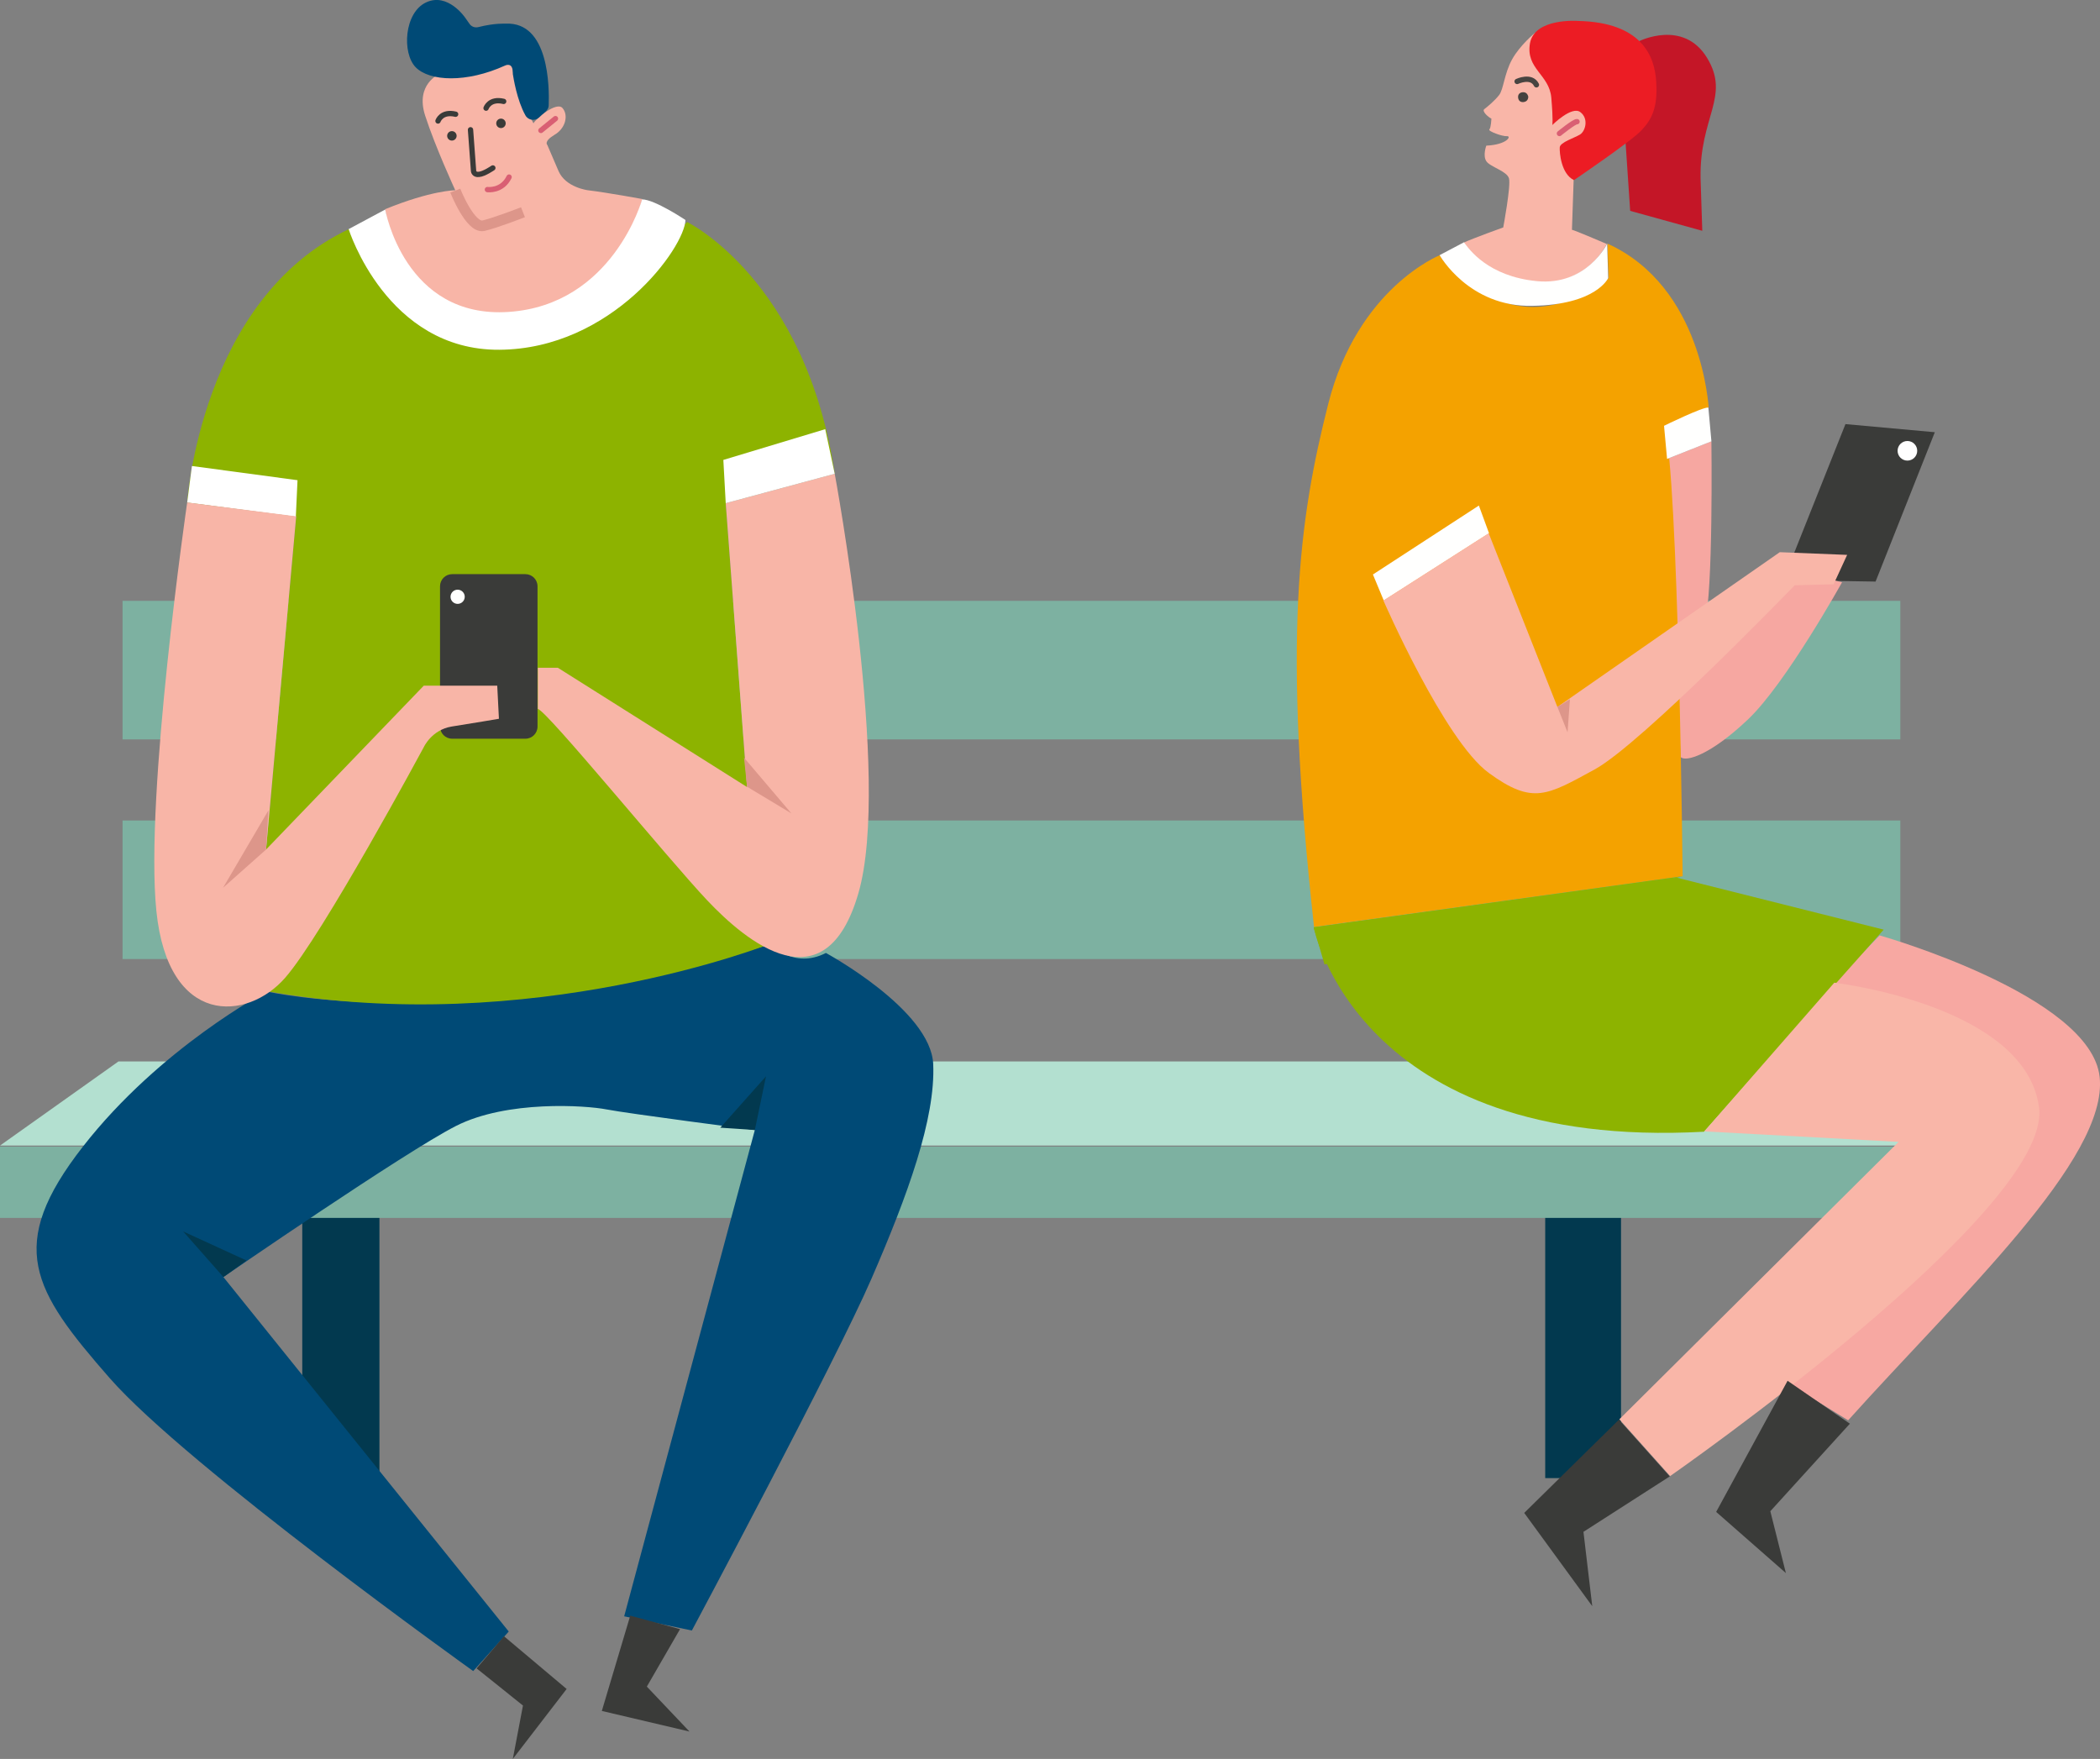<svg width="197" height="165" viewBox="0 0 197 165" fill="none" xmlns="http://www.w3.org/2000/svg">
<rect x="0" y="0" width="197" height="165" fill="#808080" stroke="none"/>
<g clip-path="url(#clip0)">
<path d="M35.595 112.948H28.355V141.162H35.595V112.948Z" fill="#02394F"/>
<path d="M152.068 111.173H144.955V138.657H152.068V111.173Z" fill="#02394F"/>
<path d="M178.267 56.363H11.496V69.36H178.267V56.363Z" fill="#7DB1A1"/>
<path d="M178.267 76.969H11.496V89.966H178.267V76.969Z" fill="#7DB1A1"/>
<path d="M178.265 107.56H0V114.248H178.265V107.56Z" fill="#7DB1A1"/>
<path d="M178.265 107.464H0L11.114 99.571H178.265V107.464Z" fill="#B3E0D0"/>
<path d="M173.121 39.784L168.135 52.306L167.85 53.891L169.977 54.461L175.947 54.556L181.504 40.545L173.121 39.784Z" fill="#3A3B39"/>
<path d="M176.328 87.747C176.328 87.747 196.142 93.358 196.968 101.029C197.793 108.7 183.79 121.634 173.375 133.236L167.596 129.686L183.441 108.035L172.073 92.153L176.328 87.747Z" fill="#F7A8A2"/>
<path d="M123.236 86.986C123.236 86.986 127.333 107.939 159.848 106.164L176.71 87.207L157.276 82.326L123.236 86.986Z" fill="#8DB300"/>
<path d="M156.387 43.049L160.546 41.4C160.546 41.4 160.737 55.697 159.911 58.455L169.31 53.795L172.803 54.619C172.803 54.619 167.564 64.066 164.008 67.458C160.451 70.85 158.101 71.516 157.657 71.008L156.387 43.049Z" fill="#F6A7A1"/>
<path d="M150.8 22.856L150.895 26.089C150.895 26.089 147.275 29.196 142.956 28.752C138.638 28.308 135.367 24.695 135.081 23.934C135.081 23.934 127.365 26.977 124.603 37.882C121.84 48.787 120.284 59.755 123.269 86.954L157.849 82.199C157.849 82.199 157.468 44.349 156.134 39.942L160.294 38.231C160.262 38.231 159.754 26.914 150.8 22.856Z" fill="#F4A200"/>
<path d="M152.926 19.781L152.418 12.236L153.752 3.868C153.752 3.868 157.911 1.775 160.134 5.421C162.357 9.066 159.404 10.968 159.531 16.77L159.69 21.651L152.926 19.781Z" fill="#C41627"/>
<path d="M144.003 3.075C144.003 3.075 142.574 4.248 141.844 5.58C141.113 6.911 141.05 8.369 140.637 8.908C140.224 9.447 139.494 10.049 139.24 10.239C138.986 10.43 139.621 11 139.907 11.127C139.907 11.127 139.875 11.983 139.716 12.142C139.557 12.3 140.923 12.807 141.367 12.775C141.812 12.744 141.399 13.568 139.43 13.663C139.43 13.663 139.081 14.582 139.43 15.121C139.78 15.66 141.367 16.041 141.558 16.738C141.748 17.435 141.018 21.335 141.018 21.335C141.018 21.335 138.192 22.349 137.303 22.761C137.303 22.761 139.621 26.565 144.924 26.597C144.924 26.597 148.766 26.533 150.735 22.888C150.735 22.888 147.623 21.556 147.464 21.556L147.623 16.896L149.814 10.556L145.749 5.009L144.003 3.075Z" fill="#F9B6A8"/>
<path d="M25.021 93.009C25.021 93.009 43.883 97.352 72.239 88.571C72.239 88.571 74.462 90.948 77.478 89.395C77.478 89.395 87.322 94.721 87.544 99.824C87.766 104.928 85.162 112.092 81.765 119.922C78.367 127.752 64.904 152.954 64.904 152.954L58.553 151.623L70.81 106.006C70.81 106.006 58.839 104.453 56.902 104.072C54.965 103.692 47.566 103.185 42.771 105.626C37.976 108.066 20.956 119.796 20.956 119.796L47.725 153.049L44.391 156.758C44.391 156.758 17.527 137.548 10.287 129.274C3.047 121 0.507 116.879 7.779 107.559C15.05 98.239 25.021 93.009 25.021 93.009Z" fill="#004A76"/>
<path d="M17.559 47.138C17.559 47.138 18.829 28.023 32.737 21.493L44.645 31.7L56.711 28.53L64.459 20.827C64.459 20.827 75.573 26.216 78.303 44.412L68.079 47.17L70.079 73.767L72.239 88.539C72.239 88.539 49.82 97.415 25.021 92.977L24.957 79.695L27.783 48.438L17.559 47.138Z" fill="#8DB300"/>
<path d="M68.08 47.202L78.305 44.444C78.305 44.444 83.64 73.037 80.528 83.784C77.416 94.53 69.986 88.317 66.334 84.45C62.682 80.582 51.251 66.602 50.457 66.507V62.64H52.331L70.081 73.83L68.08 47.202Z" fill="#F8B5A7"/>
<path d="M41.215 6.942C41.215 6.942 38.929 7.893 39.882 10.842C40.834 13.79 42.708 17.847 42.708 17.847C42.708 17.847 40.485 17.847 36.135 19.623C36.135 19.623 37.119 30.052 47.026 29.957C55.314 29.862 59.22 22.507 60.268 18.672C60.268 18.672 56.997 18.069 55.155 17.847C55.155 17.847 53.059 17.594 52.393 16.041C51.726 14.487 51.345 13.6 51.345 13.6C51.345 13.6 50.964 13.283 52.012 12.649C53.059 12.046 53.345 10.81 52.774 10.144C52.234 9.479 50.265 11.127 50.043 11.571C50.043 11.571 47.979 7.64 48.042 6.023C48.106 4.406 46.931 5.04 46.931 5.04L41.215 6.942Z" fill="#F8B5A7"/>
<path d="M42.709 17.879C42.709 17.879 44.106 21.43 45.344 21.176C46.551 20.891 49.06 19.908 49.06 19.908" stroke="#DD968A" stroke-miterlimit="10"/>
<path d="M69.795 71.072L70.081 73.799L74.24 76.303L69.795 71.072Z" fill="#DD968A"/>
<path d="M36.136 19.655L32.707 21.493C32.707 21.493 36.263 32.874 46.837 32.81C57.411 32.747 64.239 23.205 64.302 20.637C64.302 20.637 61.412 18.704 60.237 18.704C60.237 18.704 57.507 28.594 47.727 29.26C37.946 29.925 36.136 19.655 36.136 19.655Z" fill="white"/>
<path d="M27.91 45.046L27.752 48.47L17.559 47.139L18.003 43.715L27.91 45.046Z" fill="white"/>
<path d="M67.857 43.144L68.08 47.202L78.304 44.444L77.415 40.259L67.857 43.144Z" fill="white"/>
<path d="M17.18 115.516L20.958 119.796L23.118 118.242L17.18 115.516Z" fill="#02394F"/>
<path d="M71.859 100.965L67.572 105.784L70.811 106.006L71.859 100.965Z" fill="#02394F"/>
<path d="M47.281 153.493L53.156 158.438L48.107 165L49.059 159.992L44.709 156.505L47.281 153.493Z" fill="#3A3B39"/>
<path d="M59.124 151.559L56.457 160.499L64.681 162.432L60.68 158.216L63.792 152.827L59.124 151.559Z" fill="#3A3B39"/>
<path d="M44.139 12.173L44.425 16.041C44.425 16.041 44.456 16.421 44.932 16.358C45.409 16.326 46.234 15.755 46.234 15.755" stroke="#3A3B39" stroke-width="0.5" stroke-miterlimit="10" stroke-linecap="round"/>
<path d="M41.09 11.349C41.09 11.349 41.407 10.398 42.741 10.715" stroke="#3A3B39" stroke-width="0.5" stroke-miterlimit="10" stroke-linecap="round"/>
<path d="M45.598 10.145C45.598 10.145 45.915 9.193 47.249 9.511" stroke="#3A3B39" stroke-width="0.5" stroke-miterlimit="10" stroke-linecap="round"/>
<path d="M42.392 13.188C42.637 13.188 42.836 12.989 42.836 12.744C42.836 12.499 42.637 12.3 42.392 12.3C42.146 12.3 41.947 12.499 41.947 12.744C41.947 12.989 42.146 13.188 42.392 13.188Z" fill="#3A3B39"/>
<path d="M46.995 12.015C47.241 12.015 47.44 11.816 47.44 11.571C47.44 11.326 47.241 11.127 46.995 11.127C46.75 11.127 46.551 11.326 46.551 11.571C46.551 11.816 46.75 12.015 46.995 12.015Z" fill="#3A3B39"/>
<path d="M45.725 17.784C45.725 17.784 47.09 17.974 47.757 16.611" stroke="#D95F73" stroke-width="0.5" stroke-miterlimit="10" stroke-linecap="round" stroke-linejoin="round"/>
<path d="M50.742 12.236L52.108 11.127" stroke="#D95F73" stroke-width="0.5" stroke-miterlimit="10" stroke-linecap="round" stroke-linejoin="round"/>
<path d="M148.035 1.965C148.035 1.965 143.97 1.648 143.526 4.058C143.113 6.467 145.336 6.974 145.526 9.161C145.717 11.349 145.621 11.729 145.621 11.729C145.621 11.729 147.463 9.89 148.257 10.524C149.051 11.127 148.733 12.3 148.225 12.617C147.717 12.934 146.352 13.346 146.32 13.821C146.288 14.297 146.447 16.326 147.654 16.896C147.654 16.896 153.084 13.219 154.004 12.205C154.925 11.222 155.529 10.112 155.37 7.703C155.243 5.262 154.004 2.092 148.035 1.965Z" fill="#EC1C24"/>
<path d="M142.32 7.64C142.32 7.64 143.654 7.006 144.13 7.957" stroke="#484441" stroke-width="0.5" stroke-miterlimit="10" stroke-linecap="round" stroke-linejoin="round"/>
<path d="M143.367 9.066C143.367 9.352 143.208 9.542 142.922 9.574C142.636 9.605 142.446 9.447 142.414 9.162C142.382 8.876 142.541 8.686 142.827 8.654C143.145 8.623 143.303 8.813 143.367 9.066Z" fill="#45423F"/>
<path d="M146.289 12.522C146.289 12.522 147.686 11.381 147.94 11.412" stroke="#D95F73" stroke-width="0.5" stroke-miterlimit="10" stroke-linecap="round" stroke-linejoin="round"/>
<path d="M137.335 22.729L135.049 23.934C135.049 23.934 137.78 28.816 143.749 28.689C149.751 28.594 150.862 26.089 150.862 26.089L150.767 22.856C150.767 22.856 148.862 26.818 144.194 26.375C139.558 25.931 137.78 23.331 137.335 22.729Z" fill="#FFFFFE"/>
<path d="M156.102 39.943C156.102 39.943 159.721 38.167 160.261 38.231L160.547 41.401L156.387 43.049L156.102 39.943Z" fill="#FFFFFE"/>
<path d="M138.732 47.424L128.793 53.891L129.809 56.332L139.685 50.023L138.732 47.424Z" fill="#FFFFFE"/>
<path d="M166.961 51.799L146.099 66.317L139.653 50.023L129.777 56.332C129.777 56.332 135.493 69.456 139.653 72.499C143.812 75.542 145.146 74.591 149.592 72.182C154.037 69.741 168.358 54.905 168.358 54.905L172.01 54.81L173.28 52.052L166.961 51.799Z" fill="#F9B6A8"/>
<path d="M123.236 86.986L124.252 90.473L157.816 82.199L123.236 86.986Z" fill="#8DB300"/>
<path d="M159.88 106.133L172.074 92.185C172.074 92.185 190.046 94.277 191.285 103.914C192.491 113.551 156.673 138.467 156.673 138.467L151.91 133.141L178.107 107.115L159.88 106.133Z" fill="#F9B6A8"/>
<path d="M178.933 43.208C179.441 43.208 179.853 42.796 179.853 42.288C179.853 41.781 179.441 41.369 178.933 41.369C178.424 41.369 178.012 41.781 178.012 42.288C178.012 42.796 178.424 43.208 178.933 43.208Z" fill="white"/>
<path d="M146.1 66.317L147.052 68.695L147.274 65.588L146.1 66.317Z" fill="#DD968A"/>
<path d="M49.281 69.297H42.422C41.787 69.297 41.279 68.79 41.279 68.156V55C41.279 54.366 41.787 53.859 42.422 53.859H49.281C49.916 53.859 50.424 54.366 50.424 55V68.156C50.424 68.79 49.916 69.297 49.281 69.297Z" fill="#3A3B39"/>
<path d="M42.931 56.648C43.299 56.648 43.597 56.35 43.597 55.983C43.597 55.615 43.299 55.317 42.931 55.317C42.562 55.317 42.264 55.615 42.264 55.983C42.264 56.35 42.562 56.648 42.931 56.648Z" fill="#FFFFFE"/>
<path d="M151.877 133.173L142.986 141.922L149.369 150.671L148.543 143.697L156.64 138.498L151.877 133.173Z" fill="#3A3B39"/>
<path d="M173.535 133.553L167.692 129.527L160.992 141.827L167.533 147.565L166.073 141.764L173.535 133.553Z" fill="#3A3B39"/>
<path d="M43.63 1.649C43.63 1.649 42.011 -0.729 39.979 0.222C37.915 1.173 37.693 4.977 38.994 6.309C40.296 7.64 43.758 7.798 47.377 6.15C47.377 6.15 48.108 5.77 48.108 6.816C48.108 6.847 48.108 6.911 48.108 6.943C48.171 7.323 48.489 9.383 49.283 10.81C49.537 11.286 50.172 11.381 50.553 11.032C50.743 10.842 50.965 10.652 51.156 10.493C51.347 10.335 51.474 10.113 51.474 9.891C51.537 8.179 51.505 2.029 47.441 2.219C47.441 2.219 46.393 2.156 44.901 2.536C44.551 2.631 44.202 2.505 44.011 2.188L43.63 1.649Z" fill="#004A76"/>
<path d="M17.559 47.138C17.559 47.138 13.558 74.622 14.67 85.464C15.781 96.337 23.18 95.798 26.736 91.74C30.293 87.683 39.755 70.089 39.755 70.089C39.755 70.089 40.485 68.472 42.359 68.156C44.201 67.87 46.804 67.426 46.804 67.426L46.646 64.32H39.755L24.958 79.694L27.784 48.438L17.559 47.138Z" fill="#F8B5A7"/>
<path d="M20.926 83.277L25.181 76.018L24.959 79.695L20.926 83.277Z" fill="#DD968A"/>
</g>
<defs>
<clipPath id="clip0">
<rect width="197" height="165" fill="white"/>
</clipPath>
</defs>
</svg>
